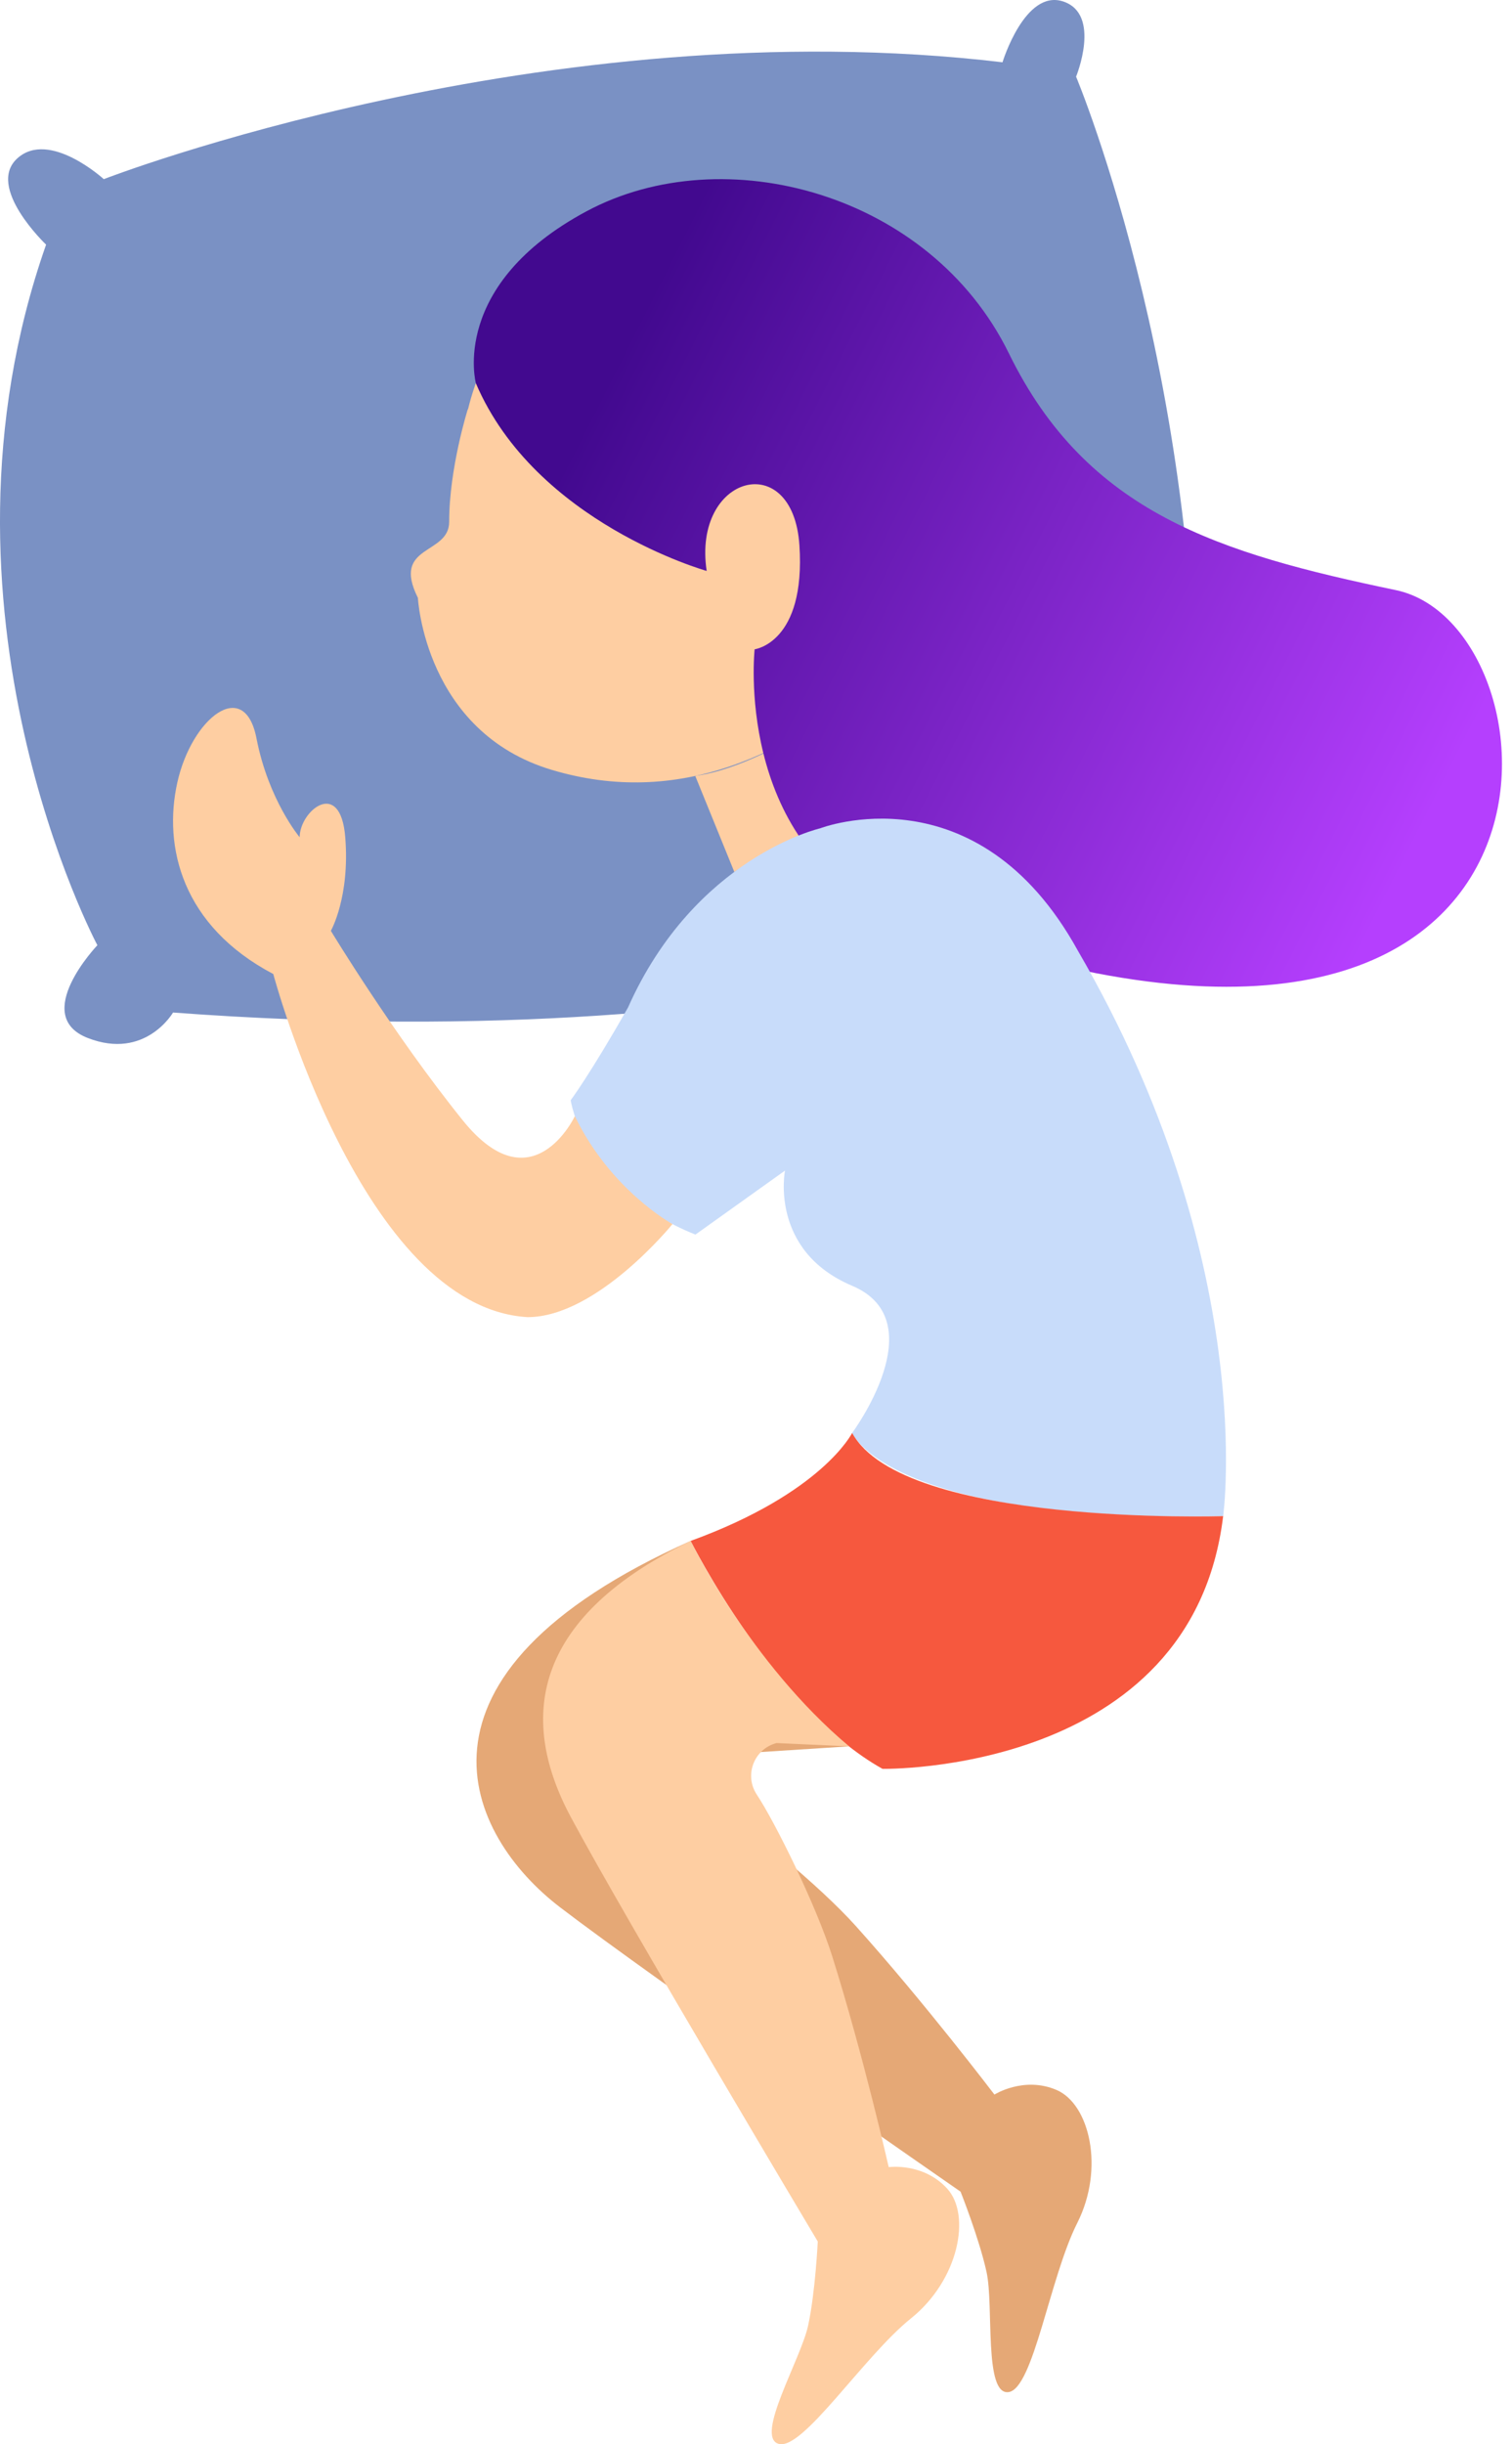 <svg width="99" height="160" viewBox="0 0 99 160" fill="none" xmlns="http://www.w3.org/2000/svg">
<path d="M6.795 11.727C6.795 11.727 35.694 0.517 65.64 4.077C65.64 4.077 67.106 -0.74 69.619 0.098C72.133 0.936 70.457 5.019 70.457 5.019C70.457 5.019 79.462 26.454 78.205 53.588C78.205 53.588 81.556 54.545 80.928 57.686C80.379 60.432 75.185 59.09 75.185 59.09C75.185 59.09 53.559 69.429 11.33 66.28C11.33 66.28 9.518 69.413 5.749 67.948C1.979 66.482 6.376 61.875 6.376 61.875C6.376 61.875 -5.366 39.886 3.018 16.014C3.018 16.014 -0.953 12.245 1.141 10.36C3.235 8.475 6.795 11.727 6.795 11.727Z" fill="#7A91C4"/>
<path d="M62.894 143.466C62.894 143.466 42.749 129.503 36.666 124.848C30.584 120.194 25.43 109.715 45.22 100.868C45.22 100.868 49.303 110.083 55.597 114.316L46.943 114.873C45.754 115.836 45.866 117.675 47.163 118.486C48.986 119.624 53.668 123.442 56.02 126.06C60.534 131.083 65.111 137.11 65.111 137.11C65.111 137.11 67.042 135.888 69.186 136.812C71.331 137.735 72.344 141.932 70.536 145.514C68.728 149.096 67.662 156.366 66.038 156.587C64.412 156.808 65.077 150.928 64.596 148.731C64.116 146.533 62.894 143.466 62.894 143.466Z" fill="#E5A876"/>
<path d="M29.41 34.16C29.41 30.648 30.629 26.788 30.629 26.788L30.643 26.793C32.456 19.353 39.146 13.824 47.143 13.824C56.532 13.824 64.145 21.435 64.145 30.824C64.145 35.985 61.836 40.599 58.206 43.718C58.19 43.732 58.183 43.748 58.167 43.762C58.108 43.814 58.048 43.862 57.989 43.915C57.973 43.928 57.959 43.941 57.943 43.954C51.637 49.489 44.383 52.858 36.14 50.4C27.801 47.913 27.362 39.134 27.362 39.134C25.607 35.623 29.41 36.355 29.41 34.16Z" fill="#FECEA2"/>
<path d="M45.522 50.791L48.08 57.074C48.08 57.074 50.374 55.51 53.934 54.141L51.86 48.333C51.86 48.333 48.466 50.402 45.522 50.791Z" fill="#FECEA2"/>
<path d="M31.159 25.09C31.159 25.09 29.412 18.641 38.416 13.824C47.421 9.007 60.928 12.647 66.059 23.133C71.189 33.62 79.879 36.222 91.398 38.63C102.915 41.038 105.062 77.58 58.101 59.675C48.049 54.964 49.41 42.503 49.41 42.503C49.41 42.503 52.761 42.084 52.343 35.697C51.924 29.31 45.327 31.09 46.27 37.373C46.27 37.373 35.065 34.233 31.159 25.09Z" fill="url(#paint0_linear_12_2847)"/>
<path d="M53.701 54.222C53.701 54.222 45.503 56.106 41.121 65.949C38.624 70.347 37.367 72.021 37.367 72.021C37.367 72.021 38.205 77.885 45.534 80.816L51.398 76.628C51.398 76.628 50.351 81.864 55.796 84.168C61.24 86.471 55.796 93.8 55.796 93.8C55.796 93.8 58.099 99.664 80.088 99.245C80.088 99.245 82.415 82.588 70.572 62.227C63.962 50.243 53.701 54.222 53.701 54.222Z" fill="#C8DCFA"/>
<path d="M55.795 93.8C55.795 93.8 53.858 97.727 45.22 100.868C45.22 100.868 50.717 111.862 57.785 115.789C57.785 115.789 78.046 116.156 80.087 99.246C80.087 99.246 59.146 99.926 55.795 93.8Z" fill="#F6583E"/>
<path d="M53.544 146.729C53.544 146.729 40.979 125.683 37.366 118.93C33.754 112.177 35.167 105.737 45.219 100.868C45.219 100.868 49.07 108.835 55.596 114.316L50.848 114.1C49.367 114.485 48.709 116.205 49.555 117.479C50.742 119.27 53.426 124.682 54.485 128.04C56.516 134.479 58.19 141.86 58.19 141.86C58.19 141.86 60.453 141.546 62.024 143.274C63.595 145.002 62.781 149.242 59.654 151.755C56.526 154.268 52.548 160.446 50.977 159.974C49.406 159.503 52.443 154.425 52.914 152.226C53.387 150.027 53.544 146.729 53.544 146.729Z" fill="#FECEA2"/>
<path d="M37.639 73.064C37.639 73.064 34.856 78.995 30.302 73.34C25.747 67.687 21.663 60.932 21.663 60.932C21.663 60.932 22.92 58.733 22.606 54.807C22.291 50.88 19.621 53.079 19.621 54.807C19.621 54.807 17.58 52.384 16.794 48.334C16.009 44.284 12.554 46.998 11.612 51.216C10.67 55.436 11.926 60.618 17.894 63.76C17.894 63.76 23.706 85.591 34.543 86.22C39.098 86.22 44.031 80.128 44.031 80.128C44.031 80.128 39.992 77.932 37.639 73.064Z" fill="#FECEA2"/>
<defs>
<linearGradient id="paint0_linear_12_2847" x1="33.042" y1="38.161" x2="87.393" y2="65.679" gradientUnits="userSpaceOnUse">
<stop stop-color="#42098F"/>
<stop offset="1" stop-color="#B53FFE"/>
</linearGradient>
</defs>
</svg>
